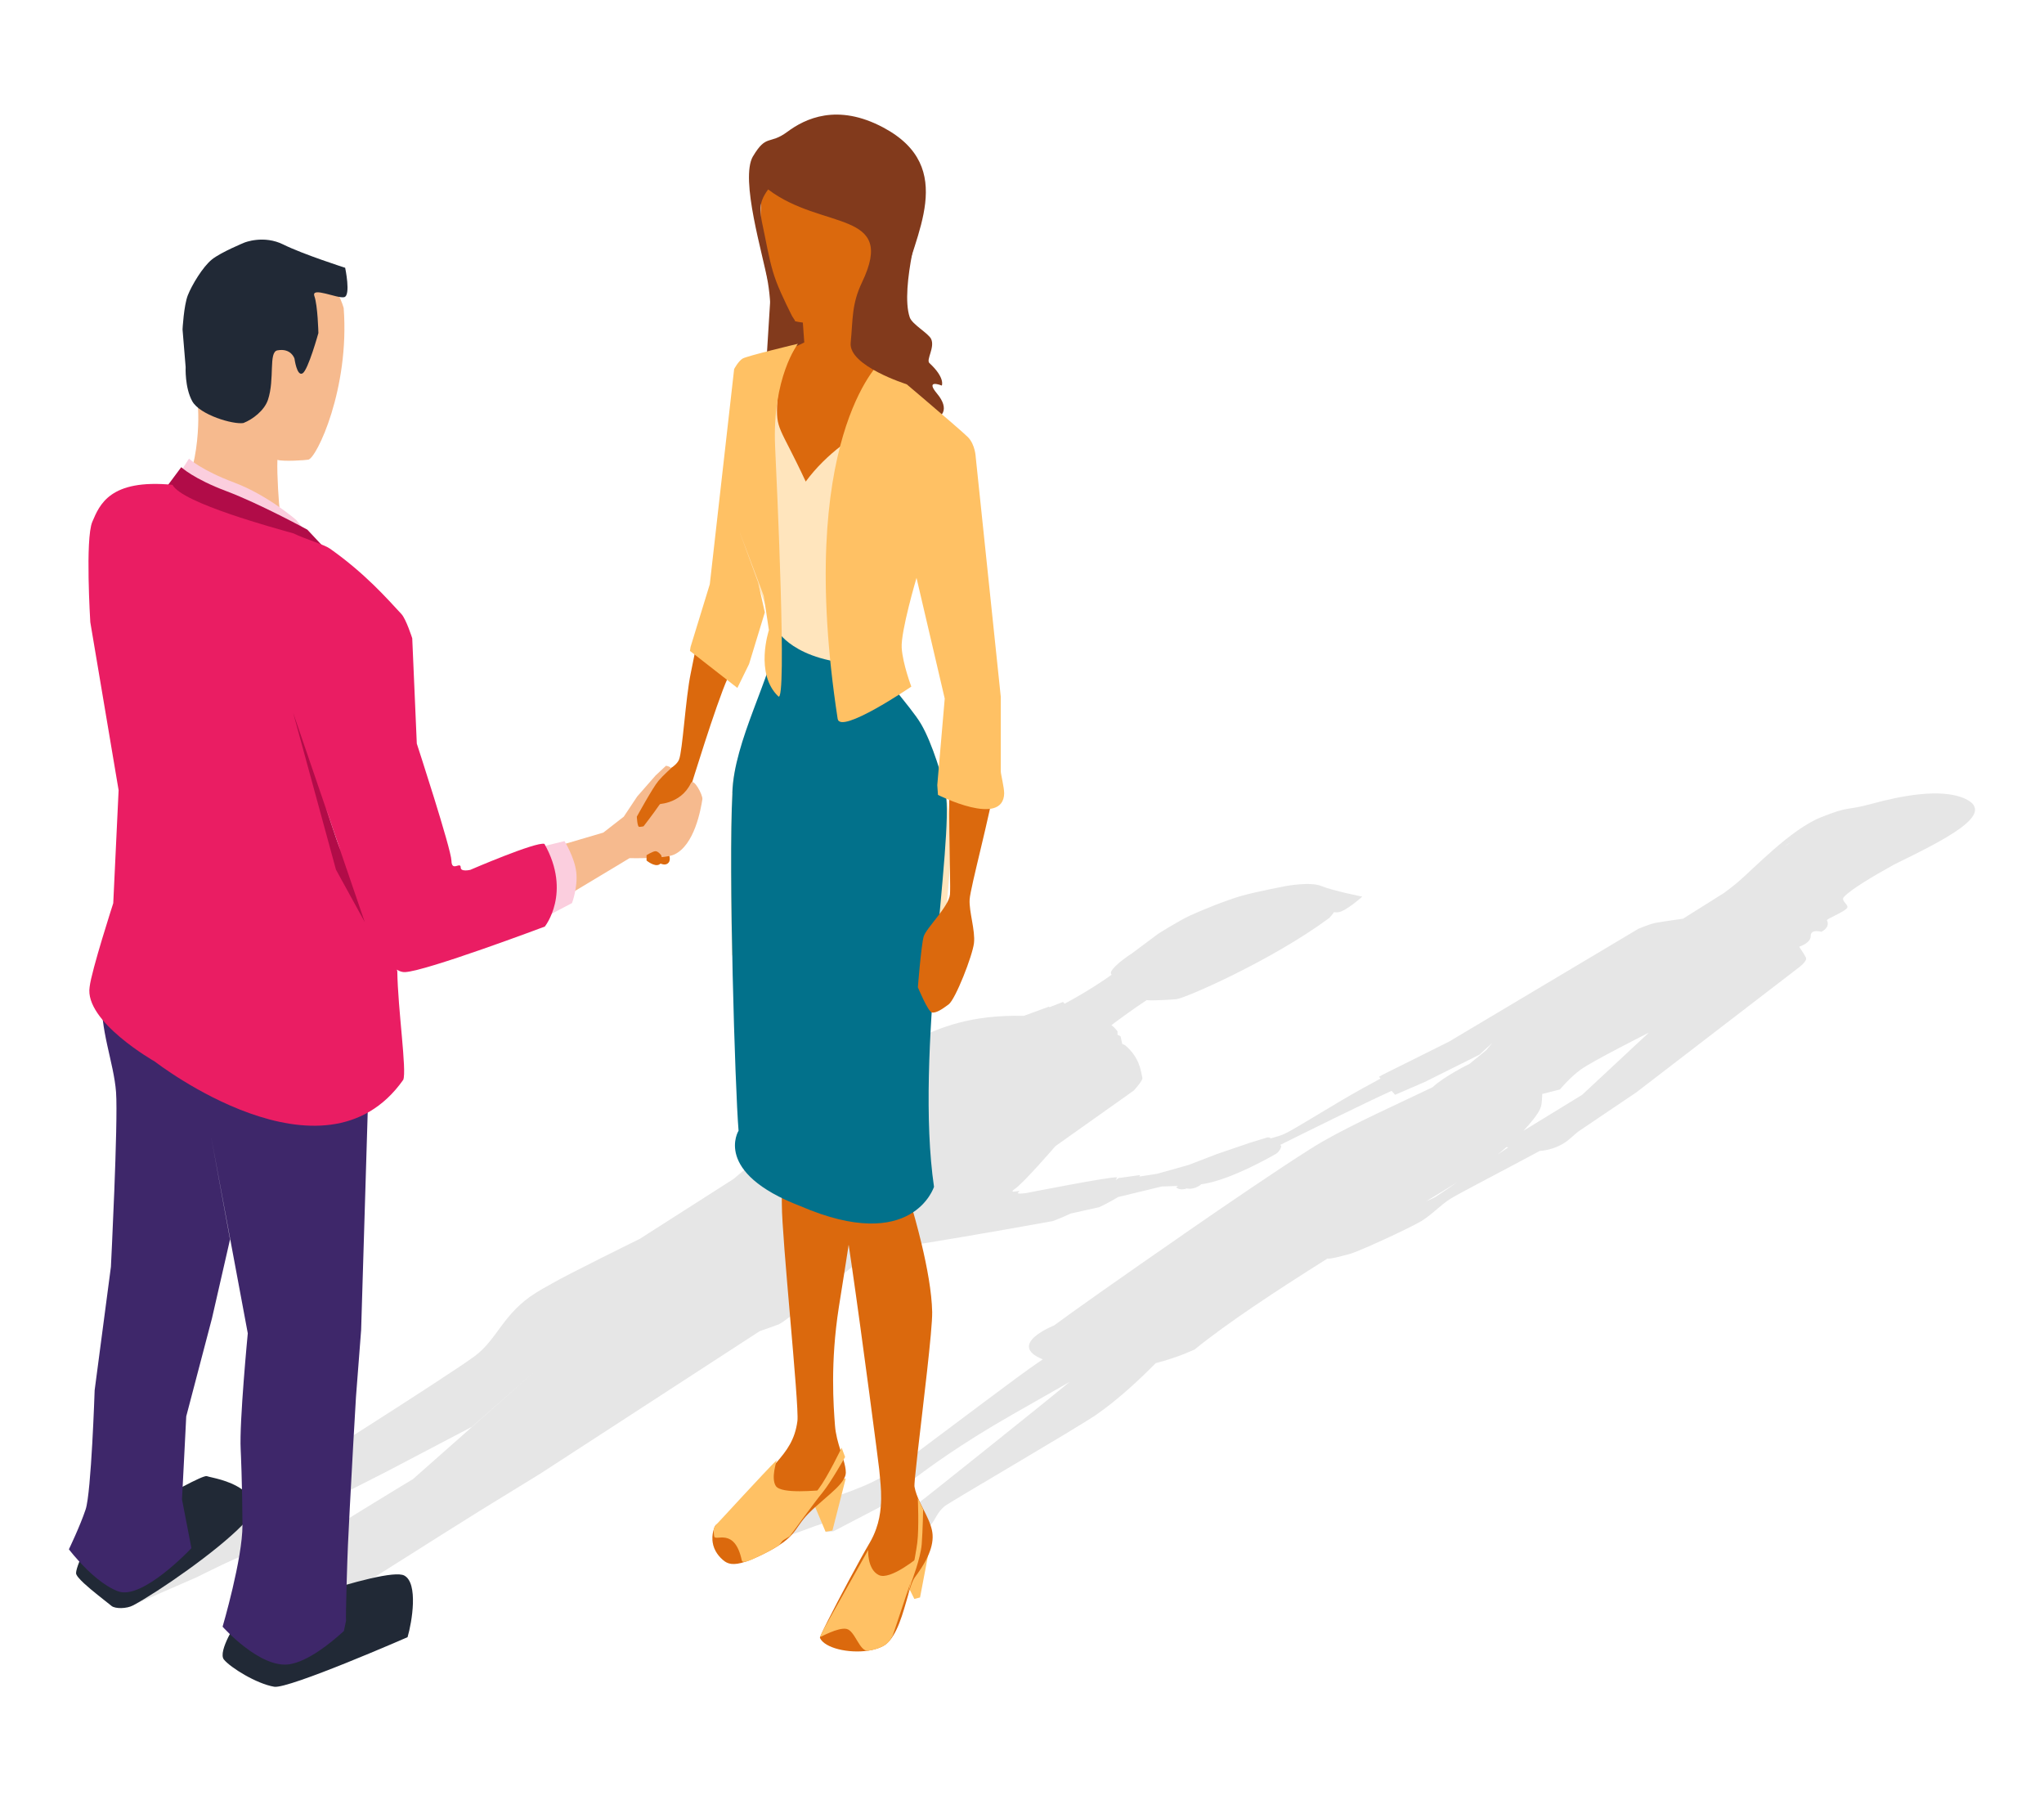 <svg width="568" height="500" viewBox="0 0 568 500" fill="none" xmlns="http://www.w3.org/2000/svg">
<g clip-path="url(#clip0_14826_23281)">
<path d="M546.241 221.971C539.429 218.739 527.613 221.27 520.115 223.313C512.604 225.369 514.296 223.729 505.91 227.103C501.712 228.79 497.052 232.379 492.865 236.014C488.678 239.65 484.988 243.333 482.752 245.222C481.57 246.208 480.316 247.171 479.086 248.074L467.696 255.226C464.018 255.749 460.517 256.272 459.76 256.45C458.081 256.854 455.29 258.03 455.29 258.03L402.705 289.361L384.208 298.581L383.202 299.151L383.64 299.639C381.949 300.565 380.281 301.48 378.59 302.395C371.86 306.054 359.808 313.694 357.005 314.977C356.082 315.393 354.935 315.761 353.67 316.106C353.67 316.106 353.599 316.13 353.492 316.154C353.35 316.201 353.208 316.237 353.055 316.272C353.137 315.987 352.239 315.975 352.239 315.975L347.425 317.449L338.105 320.633L330.24 323.663L329.672 323.817L321.488 326.11L316.615 326.859C316.745 326.609 316.792 326.455 316.792 326.455L310.855 327.274L310.039 327.857C310.193 327.595 310.335 327.346 310.453 327.084C308.868 326.775 285.083 331.468 285.083 331.468C285.083 331.468 282.02 331.884 283.037 331.207C284.433 330.257 279.584 331.968 282.056 330.268C284.527 328.569 293.291 318.411 293.291 318.411L315.054 302.977C315.054 302.977 317.632 300.173 317.455 299.484C317.005 297.369 316.674 293.852 312.735 290.442C312.582 290.312 312.262 290.181 311.86 290.038L311.387 287.888C311.387 287.888 311.08 287.734 310.547 287.484V286.533C310.547 286.533 310.039 285.761 308.868 284.787C310.831 283.29 315.716 279.737 318.649 277.848C319.974 278.074 326.065 277.682 326.905 277.587C329.4 277.314 353.421 266.834 369.388 255.024C369.885 254.513 370.334 253.979 370.665 253.432C371.127 253.468 371.541 253.48 371.907 253.432C374.072 253.135 378.554 249.096 378.554 249.096C378.554 249.096 370.334 247.456 367.212 246.161C364.113 244.866 357.253 246.173 357.253 246.173C357.253 246.173 348.939 247.753 344.953 248.894C340.884 250.058 334.025 252.814 330.725 254.347C327.425 255.88 321.866 259.409 321.866 259.409L314.486 264.91C314.486 264.91 309.767 267.927 308.797 269.888C308.631 270.209 308.691 270.506 308.903 270.791C307.023 272.181 301.973 275.567 295.846 278.846C295.491 278.537 295.409 278.347 295.409 278.347L291.6 279.832C291.506 279.726 291.482 279.666 291.482 279.666L284.504 282.221C269.294 281.864 260.979 285.737 255.373 288.28C254.865 288.506 254.261 288.815 253.587 289.195C248.643 291.939 239.868 298.106 235.527 301.207C233.942 302.336 232.949 303.06 232.949 303.06L227.484 307.658L216.178 317.163L203.842 327.536L177.774 344.181C177.774 344.181 157.278 354.257 153.233 356.669C153.186 356.692 153.138 356.728 153.091 356.764C151.506 357.607 150.087 358.415 148.928 359.152C139.797 364.843 138.236 372.067 131.944 376.736C127.958 379.695 112.299 389.782 101.264 396.827C94.783 400.962 89.91 404.051 89.91 404.051L68.597 416.384L58.958 421.968L56.368 423.465C56.368 423.465 54.676 424.558 52.086 426.21C44.753 430.915 34.227 446.99 35.528 446.527L54.783 438.127C54.783 438.127 65.475 432.697 69.543 431.39L69.413 432.875C69.744 432.768 70.064 432.661 70.383 432.566C70.383 432.566 90.324 446.883 98.792 441.501C114.357 431.616 132.996 419.937 132.996 419.937L150.099 409.433L211.139 369.798C212.854 369.227 214.593 368.609 216.391 367.932C216.982 367.659 218.094 366.887 219.56 365.77C223.227 362.99 229.117 358.083 234.616 353.71C235.338 353.128 236.059 352.558 236.757 352.011C239.276 350.039 241.63 348.257 243.558 346.938C244.055 347.009 244.658 347.033 245.45 346.997C246.988 346.914 251.009 346.332 256.095 345.524C270.216 343.279 292.546 339.239 292.546 339.239C292.546 339.239 294.699 338.467 297.526 337.136L305.474 335.366C305.474 335.366 308.206 334.082 310.737 332.55C317.857 330.827 322.871 329.615 322.871 329.615C322.871 329.615 324.882 329.579 327.366 329.472L326.845 329.817C326.845 329.817 327.496 330.72 329.329 330.304C329.507 330.257 329.672 330.209 329.826 330.162C330.216 330.269 330.76 330.316 331.493 330.15C332.794 329.853 333.492 329.294 333.8 328.997C334.379 328.926 334.9 328.843 335.337 328.748C342.587 327.263 351.872 322.094 354.604 320.538C355.503 320.015 356.626 318.066 355.645 318.126C361.594 315.167 379.287 306.399 386.703 303.06L387.685 304.153L395.893 300.601L411.091 293.021L414.663 289.753C414.119 290.419 413.563 291.084 413.031 291.738L408.371 295.551C408.371 295.551 401.345 298.985 398.117 302.039C388.122 306.827 376.272 312.15 367.862 316.95C367.318 317.258 366.774 317.567 366.254 317.888C366.112 317.959 365.982 318.043 365.852 318.126C365.154 318.554 364.468 318.969 363.806 319.397C363.806 319.409 363.794 319.409 363.794 319.409C359.489 322.13 353.918 325.825 347.839 329.924C341.771 334.023 335.184 338.526 328.868 342.898H328.903C312.877 353.96 297.325 364.926 292.913 368.229C292.913 368.229 279.548 373.504 289.779 377.651C289.306 377.972 288.833 378.305 288.359 378.613C283.191 382.095 265.97 395.188 255.042 403.315C250.524 406.665 247.07 409.184 245.994 409.814C245.521 410.087 245.036 410.36 244.563 410.622C241.157 412.475 237.786 413.806 233.895 415.172C233.055 415.469 232.192 415.766 231.293 416.075C231.73 415.849 232.05 415.683 232.144 415.636C231.387 415.873 230.228 416.253 228.786 416.717C228.04 416.966 227.224 417.228 226.349 417.525C226.266 417.548 226.184 417.572 226.089 417.608C225.805 417.691 225.521 417.798 225.226 417.893C224.871 418.012 224.516 418.131 224.149 418.249C215.527 421.089 203.582 425.081 202.269 425.497C202.233 425.509 202.174 425.521 202.15 425.533C202.103 425.545 202.032 425.58 201.973 425.604C201.606 425.735 201.287 425.865 200.885 426.091C200.282 426.388 199.596 426.756 198.933 427.172C198.602 427.374 198.283 427.588 197.999 427.814C198.058 428.8 198.318 429.893 198.922 430.974C199.726 430.927 200.802 430.796 202.269 430.547C202.967 430.463 204.019 430.261 205.036 430.059C205.758 429.917 206.456 429.762 207.012 429.644C208.194 429.406 209.235 429.168 210.229 428.943C210.548 428.871 210.844 428.812 211.139 428.741H211.151C212.18 428.503 213.114 428.277 213.978 428.063L214.404 427.968C214.404 427.968 214.439 427.956 214.463 427.945C215.811 427.6 216.97 427.279 217.987 426.982H217.999C218.129 426.935 218.259 426.899 218.389 426.851C218.886 426.709 219.324 426.566 219.761 426.412C219.88 426.388 219.974 426.341 220.081 426.305C222.943 425.354 224.871 424.475 228.466 423.299C228.691 423.228 228.927 423.144 229.164 423.073C230.146 422.752 231.139 422.444 232.109 422.158C232.109 422.158 232.117 422.154 232.133 422.146L232.097 422.194L229.673 425.485L229.566 425.628L231.624 425.402L244.752 418.558L246.29 417.762L245.781 417.81C246.538 417.501 247.153 417.192 247.591 416.907C248.383 416.372 249.034 415.766 249.661 415.101C250.311 414.839 250.713 414.673 250.713 414.673L251.801 413.366C251.73 413.39 251.423 413.521 250.962 413.723C251.837 412.784 252.819 411.75 254.25 410.633C254.451 410.479 254.664 410.313 254.876 410.158C258.673 407.354 266.999 401.164 281.251 393.025C287.39 389.52 292.688 386.526 297.23 383.924C287.129 392.241 257.751 415.647 256.958 416.23C256.532 416.55 256.083 416.895 255.586 417.263C255.586 417.275 255.562 417.287 255.551 417.287C255.409 417.406 255.255 417.525 255.101 417.643C252.499 419.616 248.963 422.182 243.439 424.844C243.002 426.079 242.434 427.327 241.713 428.562C240.92 429.917 239.95 431.616 238.91 433.505C238.992 433.469 239.075 433.422 239.158 433.386L238.377 434.693L239.004 434.598L240.199 434.432L241.559 433.683L251.115 428.396C252.546 427.766 253.907 427.101 255.089 426.436C255.527 426.186 255.941 425.948 256.319 425.687C256.52 425.556 256.71 425.426 256.887 425.295C257.609 424.772 258.153 424.249 258.578 423.739C260.069 421.98 260.364 420.245 262.493 418.451C263.723 417.418 299.347 396.685 304.646 393.025C310.855 388.748 317.147 382.772 321.145 378.708C327.685 377.021 332.002 374.883 332.002 374.883C340.932 367.623 354.758 358.51 368.856 349.659C368.879 349.659 368.891 349.683 368.927 349.683C369.897 349.73 372.144 349.16 375.042 348.376C377.927 347.58 391.694 341.176 394.829 339.322C397.939 337.457 400.257 334.795 403.037 333.049C405.177 331.694 418.081 325.017 427.838 319.765C430.192 319.552 432.652 318.874 434.899 317.389H434.923C436.07 316.617 438.164 314.633 438.684 314.288L454.698 303.488L499.642 268.961C499.642 268.961 502.161 267.191 501.877 266.145C501.783 265.801 500.99 264.541 499.973 263.02C501.984 262.284 503.19 261.25 503.166 260.062C503.095 257.971 506.135 258.862 506.135 258.862C506.135 258.862 508.69 257.721 507.684 255.702C507.46 255.262 512.522 253.408 513.302 252.22C513.846 251.401 511.469 250.248 512.356 249.238C514.178 247.183 520.446 243.44 526.383 240.161C540.091 233.436 554.982 226.141 546.218 221.971H546.241ZM114.747 410.931C114.747 410.931 107.367 415.362 99.892 419.984C94.097 423.56 88.242 427.255 85.687 429.109C84.079 430.273 80.815 432.578 76.805 435.347C75.409 434.372 72.654 434.004 70.785 433.79C70.064 433.719 69.472 433.659 69.141 433.588C69.106 433.588 69.058 433.588 68.987 433.588C68.112 433.636 73.21 430.19 68.159 431.271L68.94 429.37L71.317 427.861L76.71 424.451L100.306 412.451L107.296 408.899L131.092 396.412L149.306 380.372L114.747 410.931ZM399.004 332.455C398.4 332.823 397.454 333.251 396.331 333.726C399.808 331.611 402.67 329.865 405.012 328.391C402.09 330.399 399.82 331.944 399.004 332.455ZM416.212 320.728C417.052 320.039 417.821 319.373 418.649 318.66C418.791 318.696 418.932 318.744 419.086 318.791C418.152 319.409 417.182 320.062 416.212 320.728ZM439.666 304.153L423.368 314.134C425.343 312.007 427.342 309.583 428.016 307.979C428.17 307.635 428.252 307.326 428.3 307.041C428.501 306.09 428.536 304.985 428.572 303.916C431.469 303.191 433.492 302.668 433.492 302.668C433.492 302.668 436.07 299.484 439.264 297.143C442.433 294.815 458.187 286.89 458.187 286.89L439.666 304.153ZM495.703 235.266C496.306 234.814 496.957 234.398 497.749 233.971C497.04 234.398 496.366 234.838 495.703 235.266Z" fill="black" fill-opacity="0.1"/>
<path d="M86.361 461.521L86.196 461.603L86.361 461.521Z" fill="black"/>
<path d="M86.208 461.604C86.03 461.687 85.912 461.746 85.829 461.794C85.936 461.734 86.089 461.663 86.208 461.604Z" fill="black"/>
<path d="M85.748 461.829C85.664 461.865 85.676 461.865 85.748 461.829V461.829Z" fill="black"/>
<path d="M185.9 237.404C185.9 237.404 185.06 236.299 184.327 236.299C183.593 236.299 181.831 237.404 181.831 237.404V238.889C181.831 238.889 184.031 240.731 185.367 239.994C186.704 239.257 185.876 237.404 185.876 237.404H185.9Z" fill="#DB690D"/>
<path d="M228.678 99.902L222.622 82.912L214.012 83.803L212.947 100.912L228.689 99.902H228.678Z" fill="#823A1C"/>
<path d="M261.725 107.091C261.725 107.091 262.695 104.953 258.271 100.865C257.29 99.962 259.845 96.529 258.756 94.188C258.011 92.584 253.481 90.137 252.807 88.164C250.004 79.954 256.308 58.663 256.308 58.663L229.638 85.051L238.757 108.695L251.932 113.376C251.932 113.376 255.563 116.287 257.148 117.024C262.328 116.584 263.913 113.566 260.4 109.361C256.888 105.166 261.713 107.115 261.713 107.115L261.725 107.091Z" fill="#823A1C"/>
<path d="M196.911 166.532C194.356 173.649 193.351 180.421 191.944 187.051C190.501 194.002 189.685 208.604 188.691 211.028C188.254 212.085 187.201 212.893 186.018 213.725L180.022 218.489L180.507 220.034C176.687 224.311 174.226 225.38 174.297 226.259C174.368 227.269 176.438 232.022 178.815 233.305C180.4 234.16 181.311 233.4 183.168 232.355C185.025 231.333 188.644 228.541 189.413 226.224C190.181 223.943 191.778 219.143 191.778 219.143C191.778 219.143 198.957 195.653 202.186 188.465C205.415 181.289 207.26 169.455 207.26 169.455L196.899 166.556L196.911 166.532Z" fill="#DB690D"/>
<path d="M235.018 410.729L231.328 425.2L229.412 425.533L223.924 412.511L235.018 410.729Z" fill="#FFC164"/>
<path d="M258.437 429.252L255.669 443.795L254.084 444.21L247.792 431.557L258.437 429.252Z" fill="#FFC164"/>
<path d="M237.443 329.401C237.443 333.952 236.816 339.227 235.834 345.797C235.468 348.257 235.054 350.87 234.604 353.698C234.131 356.633 233.635 359.77 233.102 363.156C230.69 378.649 231.624 390.578 232.026 395.972C232.215 398.491 232.889 400.819 233.552 402.91C233.847 403.849 234.143 404.74 234.392 405.584C234.77 406.879 235.042 408.055 235.042 409.089C235.042 409.647 234.865 410.217 234.545 410.8C233.587 412.606 231.281 414.542 228.774 416.717C228.028 417.358 227.272 418.023 226.526 418.701C225.923 419.247 225.332 419.818 224.764 420.388C222.422 422.728 221.736 424.451 220.081 426.305C219.241 427.243 218.153 428.218 216.473 429.299C216.308 429.418 216.13 429.525 215.941 429.643H215.917C215.409 429.976 214.841 430.297 214.226 430.641L214.096 430.713C213.978 430.772 213.859 430.843 213.741 430.903C212.925 431.342 212.003 431.794 210.985 432.281C209.519 432.97 208.277 433.481 207.224 433.849H207.201C203.747 435.002 202.198 434.515 200.92 433.41C200.01 432.626 199.347 431.794 198.898 430.974C198.295 429.893 198.035 428.8 197.975 427.814C197.904 426.637 198.105 425.592 198.354 424.843C198.472 424.487 198.602 424.19 198.709 423.976C198.709 423.952 198.732 423.94 198.744 423.917C198.78 423.857 198.815 423.81 198.839 423.762H198.851L198.933 423.679C200.092 422.693 205.557 418.57 210.843 412.023C212.57 409.873 214.191 408.126 215.622 406.475C218.697 402.958 220.92 399.952 221.594 394.76C221.866 392.657 220.731 379.445 219.548 365.77C218.425 352.736 217.266 339.274 217.266 334.664C217.266 329.045 216.769 322.605 216.178 317.163C215.764 313.456 215.302 310.225 214.924 307.991C214.427 305.009 213.635 286.914 213.209 267.321L233.434 286.961L237.218 290.632L235.527 301.207L234.096 310.153C234.096 310.153 237.443 321.429 237.443 329.401Z" fill="#DB690D"/>
<path d="M259.158 426.436C259.276 428.432 258.708 430.44 257.857 432.305C256.828 434.598 255.361 436.666 254.19 438.246C253.705 438.899 253.256 440.111 252.795 441.62C251.517 445.814 250.098 452.29 247.33 455.64C246.751 456.365 246.1 456.935 245.367 457.316C245.13 457.446 244.87 457.565 244.61 457.672C244.362 457.779 244.101 457.874 243.829 457.969C243.829 457.981 243.806 457.993 243.782 457.981C243.51 458.076 243.226 458.159 242.931 458.23C242.659 458.302 242.375 458.373 242.091 458.432C242.044 458.444 241.996 458.456 241.937 458.456C241.701 458.504 241.452 458.551 241.192 458.587C235.799 459.383 229.14 457.886 227.839 455.022C227.839 454.999 227.851 454.892 227.91 454.725C227.993 454.523 228.123 454.226 228.3 453.846C229.826 450.484 234.947 440.67 238.909 433.505C239.95 431.616 240.92 429.917 241.712 428.563C242.434 427.327 243.002 426.08 243.439 424.844C244.208 422.705 244.598 420.59 244.752 418.559C245 415.636 244.776 412.915 244.551 410.622C244.468 409.778 244.385 408.982 244.326 408.27C244.255 407.272 239.536 371.236 236.745 352.012C236.414 349.659 236.094 347.556 235.834 345.81C235.408 343.053 235.089 341.164 234.912 340.475C233.197 333.798 231.257 331.41 230.394 326.443C230.169 325.101 228.974 317.568 227.484 307.659C226.668 302.205 225.746 296.039 224.847 289.777H224.87L233.433 286.962L254.107 280.201C253.942 283.029 253.764 286.023 253.587 289.195C252.925 299.948 252.109 312.72 251.115 327.988C251.115 327.988 253.824 336.091 256.083 345.524C257.62 351.952 258.933 358.986 259.039 364.487C259.134 369.442 256.473 390.602 255.03 403.315C254.687 406.345 254.415 408.899 254.249 410.634C254.131 411.941 254.084 412.796 254.131 413.046C254.379 414.46 254.935 415.862 255.586 417.264C256.615 419.438 257.88 421.6 258.59 423.739C258.897 424.642 259.11 425.545 259.158 426.436Z" fill="#DB690D"/>
<path d="M228.951 452.491L241.251 430.617C241.251 430.617 240.956 435.964 244.196 437.568C247.413 439.172 255.42 432.435 255.42 432.435L248.076 454.404C248.076 454.404 247.768 454.926 247.26 455.77C246.68 456.447 246.053 457.006 245.344 457.35C244.196 457.956 242.813 458.36 241.322 458.598C238.827 458.978 237.656 453.049 235.243 452.538C232.842 452.027 227.958 454.914 227.898 454.748C228.064 454.332 228.419 453.548 228.939 452.514L228.951 452.491Z" fill="#FFC164"/>
<path d="M252.239 443.058C252.239 443.058 254.368 432.733 254.9 428.599C255.421 424.488 255.054 416.242 255.054 416.242L256.521 419.343C256.521 419.343 256.438 425.034 256.13 429.026C255.799 432.995 253.304 439.446 253.304 439.446L252.239 443.07V443.058Z" fill="#FFC164"/>
<path d="M198.851 423.762C199.395 423.263 212.796 408.566 215.835 405.655C215.776 406.083 214.203 410.622 215.575 412.808C217.113 415.232 227.769 413.913 228.195 414.055C227.994 414.186 216.639 429.216 216.438 429.358L214.097 430.725C213.198 431.224 212.192 431.758 210.998 432.305C209.437 433.042 206.385 434.658 206.137 433.517C204.138 424.095 198.697 428.384 198.461 426.804C198.13 424.57 198.461 424.356 198.851 423.786V423.762Z" fill="#FFC164"/>
<path d="M217.076 428.253C217.076 428.253 224.929 417.001 227.484 413.627C230.039 410.241 233.883 402.197 233.883 402.197L234.841 404.776C234.841 404.776 230.843 411.857 228.608 414.589C226.349 417.322 219.477 426.792 219.477 426.792L217.076 428.241V428.253Z" fill="#FFC164"/>
<path d="M259.963 278.906C265.628 232.141 264.682 230.489 262.754 220.272C262.068 216.612 259.123 206.513 255.894 201.095C252.689 195.665 249.247 194.893 247.544 188.394C244.824 177.939 259.088 147.118 259.088 147.118C259.088 147.118 263.097 136.877 262.293 126.968C261.938 122.37 262.967 116.881 258.224 112.437C252.725 107.292 225.25 94.14 220.034 96.564C219.313 96.896 215.859 97.93 215.386 98.298C214.404 99.023 204.351 133.681 204.351 141.701C204.351 149.721 217.29 176.513 216.888 183.024C216.486 189.535 203.925 204.267 203.476 220.331C202.908 230.763 203.026 248.632 203.393 265.397L259.927 278.918L259.963 278.906Z" fill="#FFE5BD"/>
<path d="M203.51 220.319C203.912 205.848 214.439 188.181 216.272 175.551C216.272 175.551 222.067 185.377 244.338 184.497C243.9 186.719 252.936 196.034 255.917 201.096C259.122 206.525 262.079 216.612 262.777 220.272C265.13 232.937 254.19 293.045 259.548 329.71C259.548 329.71 253.634 348.495 222.458 335.093C197.987 325.695 205.237 314.122 205.237 314.122C204.255 302.455 202.41 241.302 203.534 220.319H203.51Z" fill="#02718B"/>
<path d="M269.555 129.997C271.577 137.958 274.936 182.572 276.829 194.893C277.574 199.788 277.03 214.057 276.651 216.695C275.232 226.022 269.649 246.529 269.448 249.903C269.247 253.254 271.057 258.469 270.655 262.01C270.241 265.551 265.51 277.61 263.629 279.024C261.713 280.45 260.152 281.46 258.993 281.293C257.881 281.127 255.066 274.272 255.066 274.272C255.066 274.272 255.989 262.545 256.675 260.192C257.349 257.863 263.7 251.84 263.984 248.489C264.268 245.139 263.144 217.705 264.28 212.239C265.392 206.798 266.693 205.907 266.835 200.441C266.965 194.964 255.35 154.532 255.35 154.532C255.35 154.532 247.757 139.027 249.259 133.134C250.749 127.241 259.975 114.932 259.975 114.932C259.975 114.932 267.485 122.025 269.531 129.997H269.555Z" fill="#DB690D"/>
<path d="M245.887 104.275C241.026 99.582 243.758 68.037 243.758 68.037L222.61 82.901L223.498 95.138L221.475 96.124C221.605 94.96 216.484 103.229 216.011 111.428C215.55 119.626 216.555 118.022 223.9 133.788C235.609 117.867 256.318 112.402 256.318 112.402C256.318 112.402 250.748 108.968 245.887 104.263V104.275Z" fill="#DB690D"/>
<path d="M214.38 81.938C214.676 83.851 216.994 87.914 219.111 88.686C221.216 89.494 224.788 90.124 226.799 89.281C228.821 88.461 236.474 84.326 238.768 81.51C241.063 78.671 248.419 63.154 249.011 59.399C249.626 55.645 252.831 42.813 236.71 37.383C220.59 31.941 216.71 39.747 213.777 45.379C208.088 60.944 214.085 80.001 214.357 81.926H214.38V81.938Z" fill="#DB690D"/>
<path d="M215.397 124.128C214.51 104.904 221.724 95.506 221.724 95.506C221.724 95.506 207.567 98.88 206.361 99.617C205.154 100.342 204.007 102.54 204.007 102.54L197.242 162.314L191.896 179.732L191.73 180.837L204.906 191.115L208.159 184.473L212.535 170.132L210.678 161.839L205.391 147.38L212.227 165.51L213.67 175.063C213.67 175.063 209.661 187.146 216.284 193.467C218.756 195.82 215.846 133.764 215.397 124.152V124.128Z" fill="#FFC164"/>
<path d="M279.039 220.343C279.063 218.869 278.105 215.02 278.105 214.343V193.61L271.139 126.979C271.139 126.979 271.02 123.57 268.998 121.467C266.975 119.387 244.645 100.567 244.645 100.567C244.645 100.567 220.92 122.156 232.771 199.681C233.457 204.208 253.244 190.746 253.244 190.746C253.244 190.746 250.878 184.521 250.571 180.018C250.252 175.526 254.687 160.544 254.687 160.544L262.528 194.073L260.459 218.109L260.648 220.83C260.648 220.83 278.862 230.038 279.051 220.355L279.039 220.343Z" fill="#FFC164"/>
<path d="M209.247 43.431C212.985 37.134 213.801 40.318 218.756 36.647C223.7 32.963 232.642 28.579 245.498 35.447C266.278 46.556 253.919 65.411 250.69 80.12C249.046 87.522 252.003 96.124 252.003 96.124L251.932 106.746C251.932 106.746 235.752 101.661 236.391 95.233C237.041 88.722 236.604 84.588 239.549 78.421C249.247 58.187 228.478 64.057 213.458 52.627C210.205 57.035 211.329 59.423 212.464 65.197C213.623 70.984 214.274 74.334 215.693 78.16C217.124 81.998 220.14 87.867 220.14 87.867L220.968 89.15L213.836 94.01C213.836 94.01 214.771 86.679 213.375 78.409C212.157 71.126 205.533 49.728 209.247 43.407V43.431Z" fill="#823A1C"/>
<path d="M62.221 461.046C64.043 463.279 71.269 467.77 76.189 468.602C80.187 469.291 113.256 454.832 113.256 454.832C112.877 456.174 113.256 454.832 113.256 454.832C114.498 450.614 116.284 439.826 112.345 437.711C107.165 434.954 65.959 450.376 65.959 450.376C65.959 450.376 60.412 458.776 62.221 461.046Z" fill="#212936"/>
<path d="M69.116 421.73C68.631 422.336 68.028 422.978 67.366 423.655C60.175 431.057 44.184 442.106 37.029 445.98C35.136 446.99 32.014 446.954 31.032 446.182C28.868 444.435 25.556 441.928 23.368 439.897C22.055 438.673 21.133 437.627 21.133 437.045C21.133 436.38 21.523 435.168 22.044 433.849C22.457 432.803 22.954 431.698 23.392 430.724C24.125 429.168 24.728 427.968 24.728 427.968C24.728 427.968 41.156 418.094 50.784 413.021C54.332 411.144 56.958 409.92 57.478 410.098C58.909 410.562 63.474 411.144 67.236 413.758C68.099 414.352 68.915 415.053 69.648 415.896C70.062 416.372 70.464 416.906 70.807 417.477C71.351 418.356 70.654 419.853 69.116 421.73Z" fill="#212936"/>
<path d="M102.635 294.03L100.353 369.512L99.134 385.326L98.921 388.106C98.921 388.106 98.602 393.31 98.188 400.712C98.058 403.005 97.916 405.512 97.786 408.126C97.407 414.887 97.005 422.455 96.686 429.311C96.509 432.97 96.012 449.426 96.166 450.245L95.562 453.121C91.612 456.733 85.486 461.568 80.447 462.352C72.298 463.647 61.855 451.921 61.855 451.921C61.855 451.921 67.425 432.958 67.378 423.667C67.378 422.942 67.378 422.229 67.354 421.528C67.354 420.126 67.331 418.736 67.307 417.37C67.307 416.134 67.272 414.91 67.236 413.746C67.165 410.063 67.059 406.843 66.964 404.586C66.941 403.825 66.905 403.184 66.881 402.661C66.479 395.069 68.856 370.415 68.856 370.415L58.602 315.488L63.925 344.324L58.91 366.233L51.754 393.488L50.761 412.997L50.69 414.245L50.572 416.538L52.949 428.823L53.197 430.095C53.197 430.095 39.62 444.614 32.819 442.095C30.855 441.358 28.857 440.063 27.047 438.602C25.119 437.057 23.381 435.299 22.032 433.825C21.417 433.16 20.885 432.554 20.448 432.031C19.62 431.045 19.146 430.415 19.146 430.415C19.146 430.415 22.257 423.976 23.795 419.342C25.368 414.708 26.302 386.229 26.302 386.229L30.82 351.951C30.82 351.951 32.854 311.816 32.251 303.44C31.636 295.1 27.662 286.094 28.313 275.994C28.951 265.883 37.195 247.562 37.195 247.562L98.46 271.266L102.635 293.983V294.03Z" fill="#3E276A"/>
<path d="M45.721 141.605C55.23 137.185 55.455 116.821 54.959 112.71C53.539 106.912 52.321 94.793 52.451 91.525C52.593 87.64 53.161 74.333 70.251 72.088C87.33 69.818 93.705 79.3 95.502 85.561C97.206 107.981 87.957 127.312 85.674 127.704C84.905 127.847 78.909 128.274 77.087 127.763C76.922 131.91 77.513 140.334 77.761 141.95C78.53 146.667 80.99 143.922 85.91 149.744C60.281 161.661 44.054 152.904 45.71 141.605H45.721Z" fill="#F6BA8E"/>
<path d="M127.532 243.119L167.65 231.309L172.949 227.186L173.327 226.901L177.064 221.281L182.174 215.447L185.06 212.75C185.06 212.75 186.089 212.833 186.479 213.415C186.881 213.986 185.994 214.069 185.994 214.069C185.994 214.069 185.828 216.101 184.386 217.693C182.919 219.32 182.28 223.443 182.28 223.443C182.28 223.443 189.069 223.669 191.99 217.562C192.736 215.994 195.349 220.901 195.184 222.029C194.723 225.011 192.948 234.837 187.354 237.404C184.622 238.651 174.947 238.402 174.947 238.402C174.947 238.402 135.622 262.152 131.967 263.899C131.151 264.303 130.299 264.588 129.412 264.826C129.412 264.826 113.99 273.451 109.803 260.18L127.555 243.119V243.095L127.532 243.119Z" fill="#F6BA8E"/>
<path d="M52.524 127.419C52.524 127.419 55.895 130.627 65.144 134.084C74.381 137.566 82.305 144.445 82.305 144.445L88.302 151.776L55.977 144.219L47.888 134.655L52.512 127.419H52.524Z" fill="#FBCEDE"/>
<path d="M50.372 129.795C50.372 129.795 53.731 133.015 63.004 136.484C72.276 139.989 85.416 147.154 85.416 147.154L91.212 153.356L54.145 145.217L46.02 135.629L50.372 129.783V129.795Z" fill="#B10C48"/>
<path d="M151.612 234.957L156.864 233.674C156.864 233.674 159.69 238.224 160.14 242.335C160.613 246.434 158.957 250.89 158.957 250.89L152.523 254.252L151.601 234.969L151.612 234.957Z" fill="#FBCEDE"/>
<path d="M81.512 148.175C76.934 146.868 50.536 139.787 47.934 134.69C30.477 133.003 27.674 140.25 25.651 144.967C23.641 149.684 25.096 172.865 25.096 172.865L32.961 219.534L31.471 250.925C31.471 250.925 25.415 269.65 24.906 274.188C23.392 283.812 43.049 294.933 43.049 294.933C43.049 294.933 89.945 331.408 112.062 299.982C113.079 297.464 110.559 280.45 110.406 269.84C110.382 268.39 98.436 245.471 98.436 245.471L93.256 232.948L82.233 198.338C82.233 198.338 92.795 232.746 96.627 241.36C100.459 249.962 102.056 254.275 102.056 254.275C102.056 254.275 106.656 270.327 112.558 270.065C118.425 269.816 151.399 257.412 151.399 257.412C151.399 257.412 158.933 248.026 151.293 234.445C149.045 233.732 130.689 241.657 130.689 241.657C130.689 241.657 128.028 242.299 128.028 241.016C128.028 239.233 125.509 242.334 125.45 239.127C125.403 235.919 115.823 206.584 115.823 206.584L114.557 177.332C114.557 177.332 112.842 171.95 111.541 170.583C107.626 166.377 101.571 159.415 91.754 152.464C90.027 151.241 84.882 149.803 81.512 148.163V148.175Z" fill="#EA1D63"/>
<path d="M81.819 99.593C81.819 99.593 80.908 96.635 77.088 97.336C74.568 97.799 76.413 105.272 74.45 111.106C73.457 114.017 70.263 116.5 67.638 117.522C64.787 117.985 55.526 115.276 53.421 111.462C51.316 107.66 51.588 101.981 51.588 101.981L50.725 91.514C50.725 91.514 51.079 84.872 52.191 82.032C53.315 79.193 56.331 74.143 58.897 72.076C61.416 70.056 67.921 67.395 67.921 67.395C67.921 67.395 73.291 65.197 78.779 67.953C84.279 70.674 95.917 74.393 95.917 74.393C95.917 74.393 97.549 82.092 95.656 82.555C93.752 83.007 86.455 79.561 87.354 82.234C88.312 84.931 88.477 92.524 88.477 92.524C88.477 92.524 85.639 102.777 84.089 103.716C82.493 104.678 81.83 99.605 81.83 99.605H81.807L81.819 99.593Z" fill="#212936"/>
<path d="M182.906 217.027C181.404 218.786 176.969 226.877 176.969 226.877C176.969 226.877 177.075 229.716 177.631 229.716C178.187 229.716 178.837 229.562 178.837 229.562C178.837 229.562 181.617 225.974 183.166 223.693C184.716 221.411 189.458 219.344 189.458 219.344L186.845 213.106C186.845 213.106 184.384 215.269 182.882 217.027H182.906Z" fill="#DB690D"/>
<path d="M183.736 237.583C183.736 237.583 182.896 236.478 182.163 236.478C181.429 236.478 179.667 237.583 179.667 237.583V239.068C179.667 239.068 181.867 240.909 183.203 240.173C184.54 239.448 183.712 237.583 183.712 237.583H183.736Z" fill="#DB690D"/>
<path d="M81.501 198.161L93.364 241.611L101.359 256.154L81.513 198.161H81.501Z" fill="#B10C48"/>
</g>
<defs>
<clipPath id="clip0_14826_23281">
<rect width="568" height="500" fill="white"/>
</clipPath>
</defs>
</svg>
